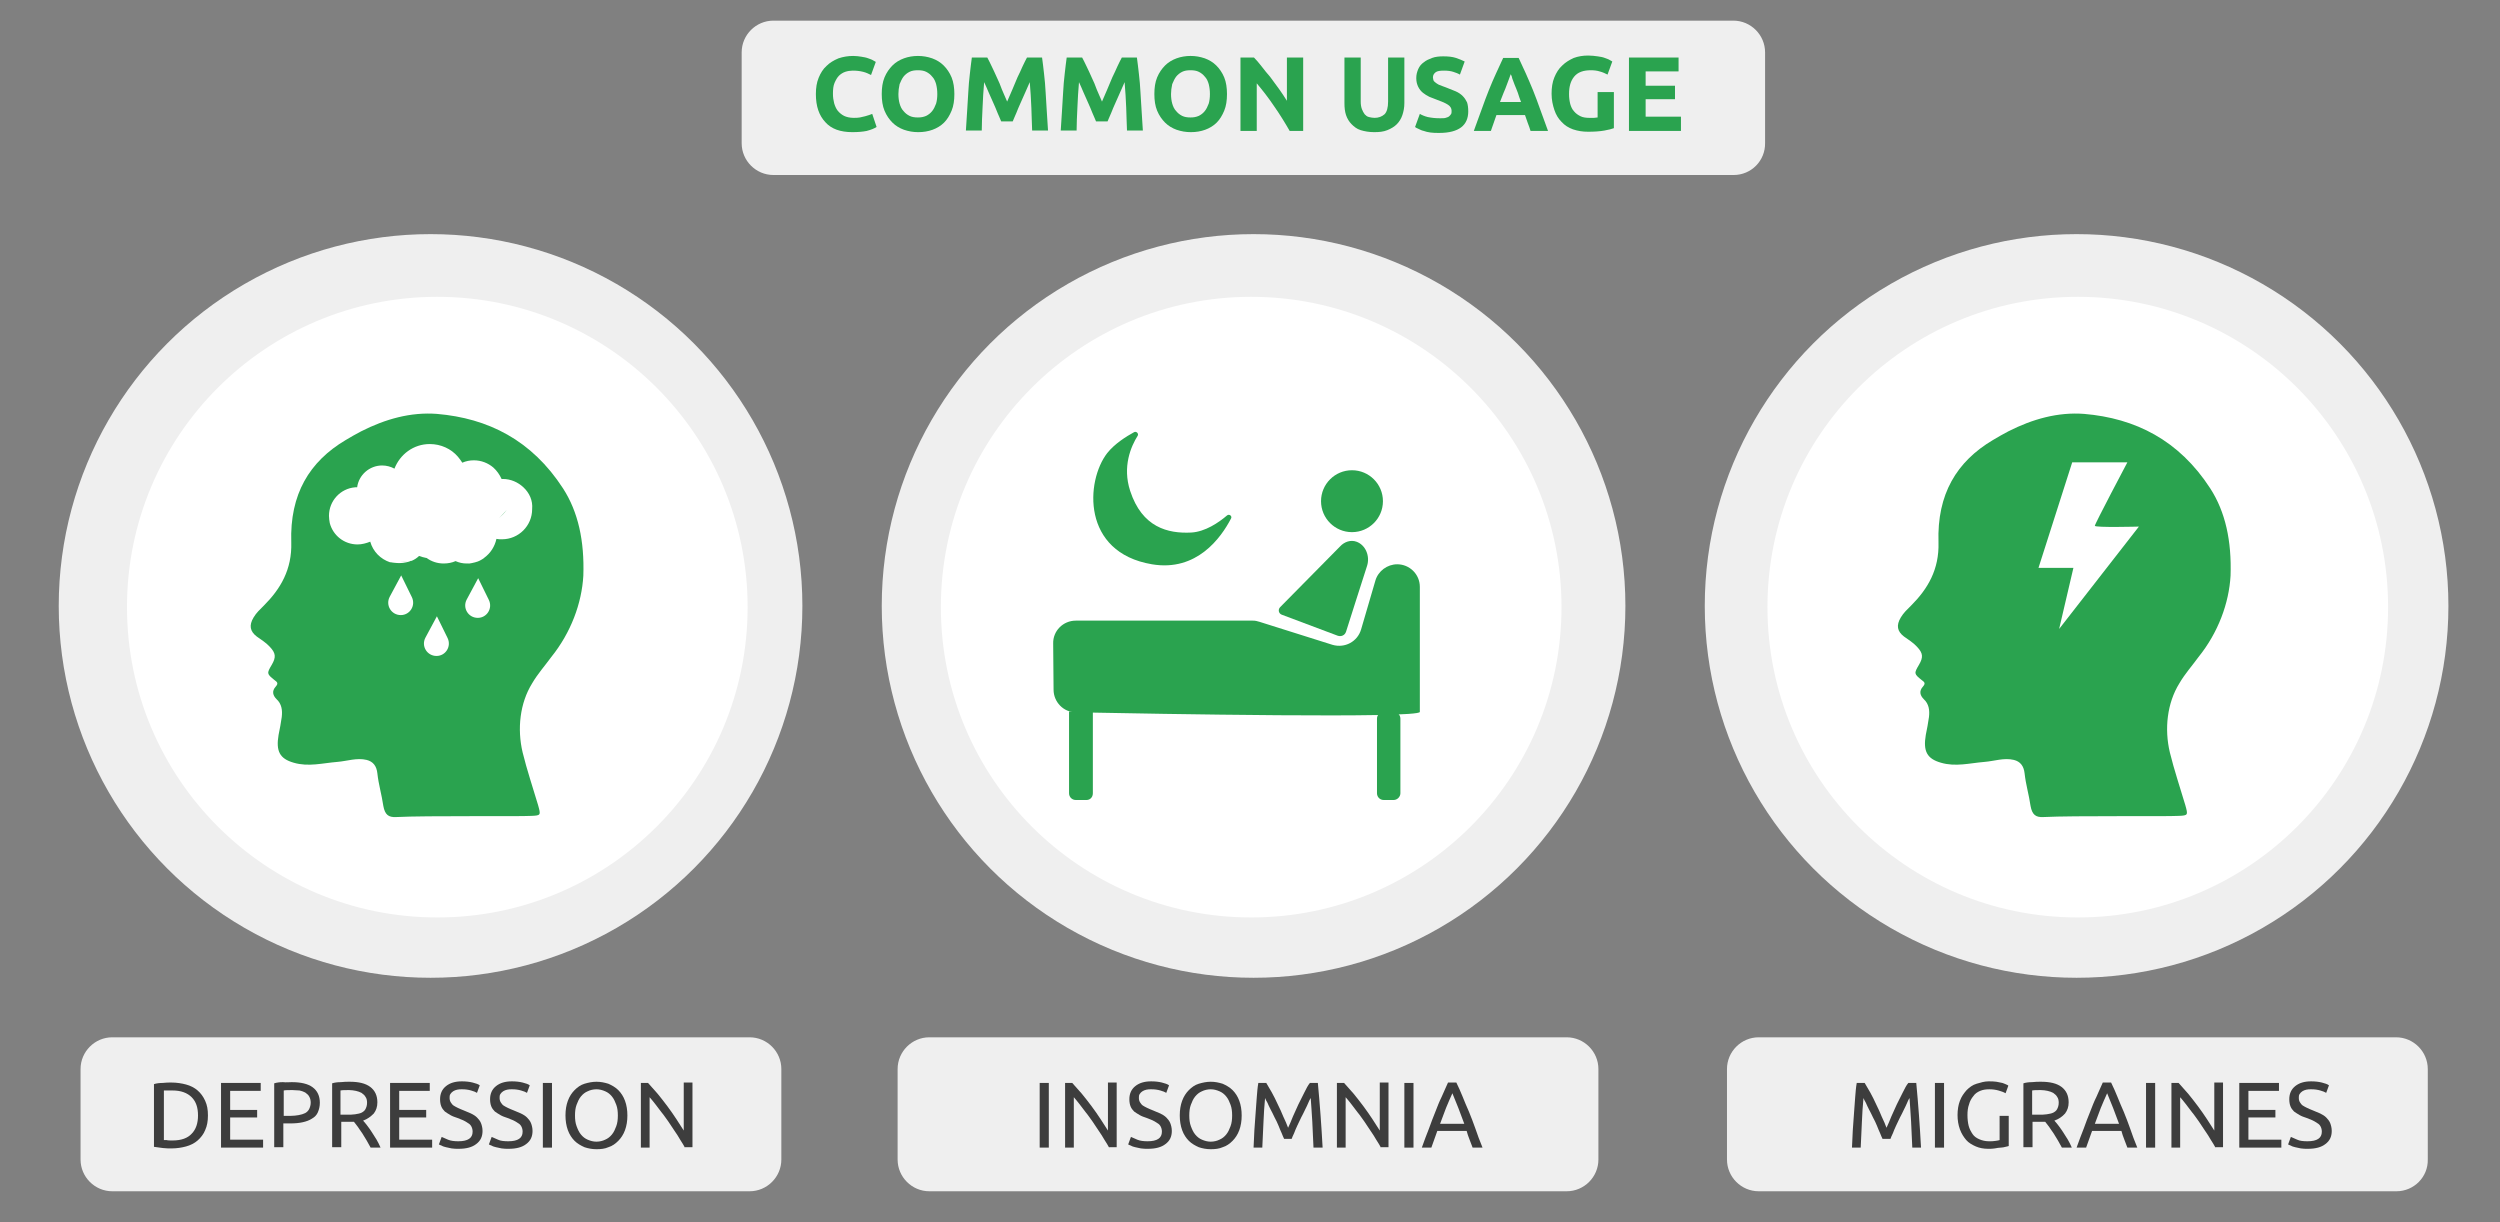 <?xml version="1.0" encoding="utf-8"?>
<!-- Generator: Adobe Illustrator 22.0.1, SVG Export Plug-In . SVG Version: 6.00 Build 0)  -->
<svg version="1.1" id="Слой_1" xmlns="http://www.w3.org/2000/svg" xmlns:xlink="http://www.w3.org/1999/xlink" x="0px" y="0px"
	 viewBox="0 0 630 308" style="enable-background:new 0 0 630 308;" xml:space="preserve">
<rect x="0" y="0" width="630" height="308" fill="#808080" stroke="none"/>
<style type="text/css">
	.st0{fill:#FFFFFF;}
	.st1{fill:#2AA34F;}
	.st2{fill:#EFEFEF;}
	.st3{fill:#FFD335;}
	.st4{fill:#DD662E;}
	.st5{fill:#C65D98;}
	.st6{fill:#A9E7FF;}
	.st7{fill:#999999;}
	.st8{fill:#3D3D3D;}
	.st9{fill:#FF6161;}
	.st10{fill:#51A5E5;}
	.st11{fill:#896E52;}
	.st12{fill:none;stroke:#EFEFEF;stroke-width:2;stroke-linecap:round;stroke-linejoin:round;stroke-miterlimit:10;}
	.st13{fill:none;stroke:#FFFFFF;stroke-width:2;stroke-linejoin:round;stroke-miterlimit:10;}
	.st14{fill:#DC74AD;}
	.st15{fill:#C73B7D;}
	.st16{fill:#98EDD6;}
	.st17{fill:#7CD6BC;}
	.st18{fill:#99DFFA;}
	.st19{fill:#6DBFF1;}
	.st20{fill:#4B84E5;}
	.st21{fill:#ECB73F;}
	.st22{fill:#F1CD7F;}
	.st23{fill:#9F9F9F;stroke:#000000;stroke-width:0.5;stroke-miterlimit:10;}
	.st24{fill:#404040;stroke:#000000;stroke-width:0.5;stroke-miterlimit:10;}
	.st25{fill:#808080;stroke:#000000;stroke-width:0.5;stroke-miterlimit:10;}
	.st26{fill:#DFDFDF;stroke:#000000;stroke-width:0.5;stroke-miterlimit:10;}
	.st27{stroke:#000000;stroke-width:0.5;stroke-miterlimit:10;}
	.st28{clip-path:url(#SVGID_2_);fill:#2AA34F;}
	.st29{clip-path:url(#SVGID_4_);fill:#FFD335;}
	.st30{clip-path:url(#SVGID_6_);fill:#FF5E1F;}
	.st31{clip-path:url(#SVGID_8_);fill:#E53838;}
	.st32{clip-path:url(#SVGID_10_);fill:#2AA34F;}
	.st33{clip-path:url(#SVGID_12_);fill:#FFD335;}
	.st34{clip-path:url(#SVGID_14_);fill:#FF5E1F;}
	.st35{clip-path:url(#SVGID_16_);fill:#EFEFEF;}
	.st36{clip-path:url(#SVGID_18_);fill:#2AA34F;}
	.st37{clip-path:url(#SVGID_20_);fill:#FFD335;}
	.st38{clip-path:url(#SVGID_22_);fill:#FF5E1F;}
	.st39{clip-path:url(#SVGID_24_);fill:#E53838;}
	.st40{clip-path:url(#SVGID_26_);fill:#2AA34F;}
	.st41{clip-path:url(#SVGID_28_);fill:#FFD335;}
	.st42{clip-path:url(#SVGID_30_);fill:#FF5E1F;}
	.st43{clip-path:url(#SVGID_32_);fill:#EFEFEF;}
	.st44{clip-path:url(#SVGID_34_);fill:#2AA34F;}
	.st45{clip-path:url(#SVGID_36_);fill:#FFD335;}
	.st46{clip-path:url(#SVGID_38_);fill:#FF5E1F;}
	.st47{clip-path:url(#SVGID_40_);fill:#E53838;}
	.st48{clip-path:url(#SVGID_42_);fill:#2AA34F;}
	.st49{clip-path:url(#SVGID_44_);fill:#FFD335;}
	.st50{clip-path:url(#SVGID_46_);fill:#FF5E1F;}
	.st51{clip-path:url(#SVGID_48_);fill:#EFEFEF;}
	.st52{clip-path:url(#SVGID_50_);fill:#2AA34F;}
	.st53{clip-path:url(#SVGID_52_);fill:#FFD335;}
	.st54{clip-path:url(#SVGID_54_);fill:#FF5E1F;}
	.st55{clip-path:url(#SVGID_56_);fill:#E53838;}
	.st56{clip-path:url(#SVGID_58_);fill:#2AA34F;}
	.st57{clip-path:url(#SVGID_60_);fill:#FFD335;}
	.st58{clip-path:url(#SVGID_62_);fill:#FF5E1F;}
	.st59{clip-path:url(#SVGID_64_);fill:#E53838;}
	.st60{fill:none;stroke:#38A23C;stroke-width:2;stroke-linecap:round;stroke-linejoin:round;}
	.st61{fill:#38A23C;}
	.st62{fill:none;stroke:#75B91F;stroke-width:0.567;stroke-linecap:round;stroke-linejoin:round;stroke-miterlimit:10;}
	.st63{clip-path:url(#SVGID_66_);fill:#2AA34F;}
	.st64{clip-path:url(#SVGID_68_);fill:#FFD335;}
	.st65{clip-path:url(#SVGID_70_);fill:#FF5E1F;}
	.st66{clip-path:url(#SVGID_72_);fill:#E53838;}
	.st67{clip-path:url(#SVGID_74_);fill:#2AA34F;}
	.st68{clip-path:url(#SVGID_76_);fill:#FFD335;}
	.st69{clip-path:url(#SVGID_78_);fill:#FF5E1F;}
	.st70{clip-path:url(#SVGID_80_);fill:#EFEFEF;}
	.st71{fill:#7CBC4A;}
	.st72{fill:none;stroke:#38A23C;stroke-width:2;stroke-linecap:round;stroke-linejoin:round;stroke-dasharray:12;}
	.st73{fill:none;stroke:#2AA34F;stroke-width:2;stroke-linecap:round;stroke-linejoin:round;stroke-miterlimit:10;}
	.st74{clip-path:url(#SVGID_82_);fill:#2AA34F;}
	.st75{clip-path:url(#SVGID_84_);fill:#FFD335;}
	.st76{clip-path:url(#SVGID_86_);fill:#FF5E1F;}
	.st77{clip-path:url(#SVGID_88_);fill:#E53838;}
	.st78{clip-path:url(#SVGID_90_);fill:#2AA34F;}
	.st79{clip-path:url(#SVGID_92_);fill:#FFD335;}
	.st80{clip-path:url(#SVGID_94_);fill:#FF5E1F;}
	.st81{clip-path:url(#SVGID_96_);fill:#E53838;}
	.st82{clip-path:url(#SVGID_98_);fill:#2AA34F;}
	.st83{clip-path:url(#SVGID_100_);fill:#FFD335;}
	.st84{clip-path:url(#SVGID_102_);fill:#FF5E1F;}
	.st85{clip-path:url(#SVGID_104_);fill:#E53838;}
	.st86{clip-path:url(#SVGID_106_);fill:#2AA34F;}
	.st87{clip-path:url(#SVGID_108_);fill:#FFD335;}
	.st88{clip-path:url(#SVGID_110_);fill:#FF5E1F;}
	.st89{clip-path:url(#SVGID_112_);fill:#EFEFEF;}
	.st90{clip-path:url(#SVGID_114_);fill:#2AA34F;}
	.st91{clip-path:url(#SVGID_116_);fill:#FFD335;}
	.st92{clip-path:url(#SVGID_118_);fill:#FF5E1F;}
	.st93{clip-path:url(#SVGID_120_);fill:#E53838;}
	.st94{clip-path:url(#SVGID_122_);fill:#2AA34F;}
	.st95{clip-path:url(#SVGID_124_);fill:#FFD335;}
	.st96{clip-path:url(#SVGID_126_);fill:#FF5E1F;}
	.st97{clip-path:url(#SVGID_128_);fill:#EFEFEF;}
	.st98{clip-path:url(#SVGID_134_);}
	.st99{fill:#044739;}
	.st100{fill:#054739;}
	.st101{fill:#FEFEFE;}
	.st102{clip-path:url(#SVGID_142_);}
	.st103{clip-path:url(#SVGID_150_);}
	.st104{clip-path:url(#SVGID_156_);}
	.st105{fill:#76CC27;}
	.st106{fill:#221205;}
	.st107{fill:#FDFDFD;}
	.st108{fill:none;stroke:#2AA34F;stroke-miterlimit:10;}
	.st109{fill:none;stroke:#FFFFFF;stroke-width:2;stroke-linecap:round;stroke-linejoin:round;stroke-miterlimit:10;}
	.st110{fill:none;stroke:#FFFFFF;stroke-width:2;stroke-linecap:round;stroke-linejoin:round;}
	.st111{fill:none;stroke:#2AA34F;stroke-width:2;stroke-linecap:round;stroke-linejoin:round;}
	.st112{fill:#FFCA2B;}
	.st113{fill:#00BF7C;}
	.st114{fill:#FF385D;}
	.st115{fill:#E35496;}
	.st116{fill:#FF7F4C;}
	.st117{fill:#2AA34F;stroke:#FFFFFF;stroke-width:2;stroke-miterlimit:10;}
	.st118{fill:#2AA34F;stroke:#FFFFFF;stroke-width:2;stroke-linecap:round;stroke-linejoin:round;stroke-miterlimit:10;}
	.st119{fill:none;stroke:#FFFFFF;stroke-width:5;stroke-linecap:round;stroke-linejoin:round;}
	.st120{opacity:0.51;}
	.st121{fill:#202020;stroke:#000000;stroke-width:0.5;stroke-miterlimit:10;}
	.st122{opacity:0.42;}
	.st123{fill:#606060;stroke:#000000;stroke-width:0.5;stroke-miterlimit:10;}
	.st124{fill:#BFBFBF;stroke:#000000;stroke-width:0.5;stroke-miterlimit:10;}
	.st125{fill:none;stroke:#38A23C;stroke-linecap:round;stroke-linejoin:round;stroke-dasharray:8,8;}
	.st126{clip-path:url(#SVGID_166_);fill:#2AA34F;}
	.st127{clip-path:url(#SVGID_168_);fill:#FFD335;}
	.st128{clip-path:url(#SVGID_170_);fill:#FF5E1F;}
	.st129{clip-path:url(#SVGID_172_);fill:#E53838;}
	.st130{clip-path:url(#SVGID_174_);fill:#2AA34F;}
	.st131{clip-path:url(#SVGID_176_);fill:#FFD335;}
	.st132{clip-path:url(#SVGID_178_);fill:#FF5E1F;}
	.st133{clip-path:url(#SVGID_180_);fill:#E53838;}
	.st134{fill:none;stroke:#3D3D3D;stroke-linecap:round;stroke-linejoin:round;stroke-miterlimit:10;}
	.st135{clip-path:url(#SVGID_188_);fill:#2AA34F;}
	.st136{clip-path:url(#SVGID_190_);fill:#FFD335;}
	.st137{clip-path:url(#SVGID_192_);fill:#FF5E1F;}
	.st138{clip-path:url(#SVGID_194_);fill:#E53838;}
	.st139{clip-path:url(#SVGID_196_);fill:#2AA34F;}
	.st140{clip-path:url(#SVGID_198_);fill:#FFD335;}
	.st141{clip-path:url(#SVGID_200_);fill:#FF5E1F;}
	.st142{clip-path:url(#SVGID_202_);fill:#E53838;}
</style>
<g>
	<path class="st2" d="M436.9,44.1H194.9c-4.4,0-8-3.6-8-8V13.2c0-4.4,3.6-8,8-8h241.9c4.4,0,8,3.6,8,8v22.8
		C444.9,40.5,441.3,44.1,436.9,44.1z"/>
	<g>
		<path class="st1" d="M214.8,33.3c-3,0-5.3-0.8-6.8-2.5c-1.6-1.7-2.4-4-2.4-7.1c0-1.5,0.2-2.9,0.7-4.1s1.1-2.2,2-3
			c0.8-0.8,1.8-1.4,3-1.9c1.2-0.4,2.4-0.6,3.7-0.6c0.8,0,1.5,0.1,2.1,0.2c0.6,0.1,1.2,0.2,1.7,0.4c0.5,0.2,0.9,0.3,1.2,0.5
			c0.3,0.2,0.5,0.3,0.7,0.4l-1.2,3.3c-0.6-0.3-1.2-0.6-2-0.8c-0.8-0.2-1.6-0.3-2.6-0.3c-0.6,0-1.3,0.1-1.9,0.3
			c-0.6,0.2-1.2,0.6-1.6,1s-0.8,1.1-1.1,1.8c-0.3,0.7-0.4,1.6-0.4,2.7c0,0.9,0.1,1.6,0.3,2.4c0.2,0.7,0.5,1.4,0.9,1.9
			c0.4,0.5,1,1,1.6,1.3s1.5,0.5,2.4,0.5c0.6,0,1.1,0,1.6-0.1c0.5-0.1,0.9-0.2,1.3-0.3s0.7-0.2,1-0.3c0.3-0.1,0.5-0.2,0.8-0.3
			l1.1,3.3c-0.6,0.4-1.4,0.7-2.5,1C217.4,33.2,216.2,33.3,214.8,33.3z"/>
		<path class="st1" d="M240.5,23.7c0,1.6-0.2,3-0.7,4.2s-1.1,2.2-1.9,3c-0.8,0.8-1.8,1.4-2.9,1.8c-1.1,0.4-2.3,0.6-3.6,0.6
			c-1.3,0-2.4-0.2-3.6-0.6c-1.1-0.4-2.1-1-2.9-1.8s-1.5-1.8-2-3s-0.7-2.6-0.7-4.2c0-1.6,0.2-3,0.7-4.2s1.2-2.2,2-3
			c0.8-0.8,1.8-1.4,2.9-1.8c1.1-0.4,2.3-0.6,3.5-0.6c1.3,0,2.4,0.2,3.6,0.6c1.1,0.4,2.1,1,2.9,1.8c0.8,0.8,1.5,1.8,2,3
			S240.5,22.2,240.5,23.7z M226.4,23.7c0,0.9,0.1,1.7,0.3,2.4c0.2,0.7,0.5,1.4,1,1.9c0.4,0.5,0.9,0.9,1.5,1.2s1.3,0.4,2.1,0.4
			c0.8,0,1.4-0.1,2.1-0.4c0.6-0.3,1.1-0.7,1.5-1.2c0.4-0.5,0.7-1.1,1-1.9c0.2-0.7,0.3-1.5,0.3-2.4c0-0.9-0.1-1.7-0.3-2.5
			c-0.2-0.7-0.5-1.4-1-1.9c-0.4-0.5-0.9-0.9-1.5-1.2c-0.6-0.3-1.3-0.4-2.1-0.4c-0.8,0-1.5,0.1-2.1,0.4c-0.6,0.3-1.1,0.7-1.5,1.2
			c-0.4,0.5-0.7,1.2-1,1.9C226.5,22.1,226.4,22.9,226.4,23.7z"/>
		<path class="st1" d="M248.8,14.5c0.3,0.6,0.7,1.3,1.1,2.2c0.4,0.9,0.9,1.8,1.3,2.8c0.5,1,0.9,2,1.3,3.1c0.4,1,0.9,2,1.3,3
			c0.4-0.9,0.8-1.9,1.3-3c0.4-1,0.9-2.1,1.3-3.1c0.5-1,0.9-1.9,1.3-2.8c0.4-0.9,0.8-1.6,1.1-2.2h3.8c0.2,1.2,0.3,2.6,0.5,4.1
			s0.3,3.1,0.4,4.7c0.1,1.6,0.2,3.3,0.3,4.9s0.2,3.2,0.3,4.7h-4c-0.1-1.8-0.1-3.7-0.2-5.8s-0.2-4.2-0.4-6.4
			c-0.3,0.7-0.7,1.6-1.1,2.5c-0.4,0.9-0.8,1.8-1.2,2.7c-0.4,0.9-0.8,1.8-1.1,2.6s-0.7,1.5-0.9,2.1h-2.9c-0.2-0.6-0.6-1.3-0.9-2.1
			s-0.7-1.7-1.1-2.6c-0.4-0.9-0.8-1.8-1.2-2.7c-0.4-0.9-0.7-1.7-1.1-2.5c-0.2,2.1-0.3,4.3-0.4,6.4s-0.2,4.1-0.2,5.8h-4
			c0.1-1.5,0.2-3,0.3-4.7s0.2-3.3,0.3-4.9s0.2-3.2,0.4-4.7s0.3-2.9,0.5-4.1H248.8z"/>
		<path class="st1" d="M272.7,14.5c0.3,0.6,0.7,1.3,1.1,2.2c0.4,0.9,0.9,1.8,1.3,2.8c0.5,1,0.9,2,1.3,3.1c0.4,1,0.9,2,1.3,3
			c0.4-0.9,0.8-1.9,1.3-3c0.4-1,0.9-2.1,1.3-3.1c0.5-1,0.9-1.9,1.3-2.8c0.4-0.9,0.8-1.6,1.1-2.2h3.8c0.2,1.2,0.3,2.6,0.5,4.1
			s0.3,3.1,0.4,4.7c0.1,1.6,0.2,3.3,0.3,4.9s0.2,3.2,0.3,4.7h-4c-0.1-1.8-0.1-3.7-0.2-5.8s-0.2-4.2-0.4-6.4
			c-0.3,0.7-0.7,1.6-1.1,2.5c-0.4,0.9-0.8,1.8-1.2,2.7c-0.4,0.9-0.8,1.8-1.1,2.6s-0.7,1.5-0.9,2.1h-2.9c-0.2-0.6-0.6-1.3-0.9-2.1
			s-0.7-1.7-1.1-2.6c-0.4-0.9-0.8-1.8-1.2-2.7c-0.4-0.9-0.7-1.7-1.1-2.5c-0.2,2.1-0.3,4.3-0.4,6.4s-0.2,4.1-0.2,5.8h-4
			c0.1-1.5,0.2-3,0.3-4.7s0.2-3.3,0.3-4.9s0.2-3.2,0.4-4.7s0.3-2.9,0.5-4.1H272.7z"/>
		<path class="st1" d="M309.2,23.7c0,1.6-0.2,3-0.7,4.2s-1.1,2.2-1.9,3c-0.8,0.8-1.8,1.4-2.9,1.8c-1.1,0.4-2.3,0.6-3.6,0.6
			c-1.3,0-2.4-0.2-3.6-0.6c-1.1-0.4-2.1-1-2.9-1.8s-1.5-1.8-2-3s-0.7-2.6-0.7-4.2c0-1.6,0.2-3,0.7-4.2s1.2-2.2,2-3
			c0.8-0.8,1.8-1.4,2.9-1.8c1.1-0.4,2.3-0.6,3.5-0.6c1.3,0,2.4,0.2,3.6,0.6c1.1,0.4,2.1,1,2.9,1.8c0.8,0.8,1.5,1.8,2,3
			S309.2,22.2,309.2,23.7z M295.1,23.7c0,0.9,0.1,1.7,0.3,2.4c0.2,0.7,0.5,1.4,1,1.9c0.4,0.5,0.9,0.9,1.5,1.2s1.3,0.4,2.1,0.4
			c0.8,0,1.4-0.1,2.1-0.4c0.6-0.3,1.1-0.7,1.5-1.2c0.4-0.5,0.7-1.1,1-1.9c0.2-0.7,0.3-1.5,0.3-2.4c0-0.9-0.1-1.7-0.3-2.5
			c-0.2-0.7-0.5-1.4-1-1.9c-0.4-0.5-0.9-0.9-1.5-1.2c-0.6-0.3-1.3-0.4-2.1-0.4c-0.8,0-1.5,0.1-2.1,0.4c-0.6,0.3-1.1,0.7-1.5,1.2
			c-0.4,0.5-0.7,1.2-1,1.9C295.2,22.1,295.1,22.9,295.1,23.7z"/>
		<path class="st1" d="M325,33c-1.2-2.1-2.5-4.2-3.9-6.2c-1.4-2.1-2.9-4-4.4-5.8V33h-4.1V14.5h3.4c0.6,0.6,1.2,1.3,1.9,2.2
			c0.7,0.9,1.4,1.8,2.2,2.7c0.7,1,1.5,2,2.2,3c0.7,1,1.4,2,2,3V14.5h4.1V33H325z"/>
		<path class="st1" d="M346.3,33.3c-1.3,0-2.4-0.2-3.4-0.5s-1.7-0.9-2.3-1.5c-0.6-0.6-1.1-1.4-1.4-2.3c-0.3-0.9-0.4-1.9-0.4-3V14.5
			h4.1v11.1c0,0.7,0.1,1.4,0.3,1.9c0.2,0.5,0.4,0.9,0.7,1.3c0.3,0.3,0.6,0.6,1.1,0.7c0.4,0.1,0.9,0.2,1.4,0.2c1,0,1.8-0.3,2.5-0.9
			c0.6-0.6,0.9-1.7,0.9-3.2V14.5h4.1V26c0,1.1-0.2,2.1-0.5,3c-0.3,0.9-0.8,1.7-1.4,2.3c-0.6,0.6-1.4,1.1-2.4,1.5
			S347.6,33.3,346.3,33.3z"/>
		<path class="st1" d="M362.9,29.8c0.6,0,1.1,0,1.4-0.1s0.7-0.2,0.9-0.4c0.2-0.2,0.4-0.4,0.5-0.6s0.1-0.5,0.1-0.8
			c0-0.6-0.3-1.1-0.9-1.5s-1.5-0.8-2.9-1.3c-0.6-0.2-1.2-0.5-1.8-0.7c-0.6-0.3-1.1-0.6-1.6-1c-0.5-0.4-0.9-0.9-1.2-1.5
			c-0.3-0.6-0.5-1.3-0.5-2.2s0.2-1.6,0.5-2.3s0.8-1.3,1.4-1.7c0.6-0.5,1.3-0.8,2.1-1.1s1.8-0.4,2.8-0.4c1.2,0,2.3,0.1,3.2,0.4
			c0.9,0.3,1.6,0.6,2.2,0.9l-1.2,3.3c-0.5-0.3-1.1-0.5-1.7-0.7c-0.6-0.2-1.4-0.3-2.3-0.3c-1,0-1.7,0.1-2.1,0.4
			c-0.4,0.3-0.7,0.7-0.7,1.3c0,0.3,0.1,0.6,0.2,0.9c0.2,0.2,0.4,0.4,0.7,0.6c0.3,0.2,0.6,0.4,1,0.5c0.4,0.2,0.8,0.3,1.3,0.5
			c1,0.4,1.8,0.7,2.5,1s1.3,0.7,1.8,1.2s0.8,1,1.1,1.6c0.2,0.6,0.3,1.4,0.3,2.3c0,1.7-0.6,3.1-1.8,4s-3,1.4-5.5,1.4
			c-0.8,0-1.6,0-2.2-0.1c-0.7-0.1-1.2-0.2-1.7-0.4c-0.5-0.1-0.9-0.3-1.3-0.5c-0.4-0.2-0.7-0.3-0.9-0.5l1.2-3.3
			c0.5,0.3,1.2,0.6,2,0.8C360.8,29.7,361.7,29.8,362.9,29.8z"/>
		<path class="st1" d="M385.7,33c-0.2-0.6-0.4-1.3-0.7-2c-0.2-0.7-0.5-1.3-0.7-2h-7.2c-0.2,0.7-0.5,1.3-0.7,2
			c-0.2,0.7-0.5,1.3-0.7,2h-4.3c0.7-2,1.4-3.8,2-5.5s1.2-3.3,1.8-4.8c0.6-1.5,1.2-2.9,1.8-4.2c0.6-1.3,1.2-2.6,1.8-3.9h3.9
			c0.6,1.3,1.2,2.6,1.8,3.9c0.6,1.3,1.2,2.8,1.8,4.2c0.6,1.5,1.2,3.1,1.8,4.8s1.3,3.5,2,5.5H385.7z M380.7,18.7
			c-0.1,0.3-0.2,0.6-0.4,1.1c-0.2,0.5-0.4,1-0.6,1.6c-0.2,0.6-0.5,1.3-0.8,2s-0.6,1.5-0.9,2.3h5.3c-0.3-0.8-0.6-1.6-0.8-2.3
			c-0.3-0.7-0.5-1.4-0.8-2c-0.2-0.6-0.4-1.1-0.6-1.6C381,19.3,380.9,19,380.7,18.7z"/>
		<path class="st1" d="M400.9,17.7c-1.9,0-3.3,0.5-4.2,1.6c-0.9,1.1-1.3,2.5-1.3,4.4c0,0.9,0.1,1.7,0.3,2.5c0.2,0.7,0.5,1.4,1,1.9
			c0.4,0.5,1,0.9,1.6,1.2c0.6,0.3,1.4,0.4,2.2,0.4c0.5,0,0.9,0,1.2,0s0.6-0.1,0.9-0.1v-6.4h4.1v9.1c-0.5,0.2-1.3,0.4-2.4,0.6
			c-1.1,0.2-2.5,0.3-4.1,0.3c-1.4,0-2.6-0.2-3.8-0.6c-1.1-0.4-2.1-1-2.9-1.9c-0.8-0.8-1.4-1.8-1.8-3s-0.7-2.5-0.7-4.1
			c0-1.5,0.2-2.9,0.7-4.1s1.1-2.2,2-3c0.8-0.8,1.8-1.4,2.9-1.9c1.1-0.4,2.3-0.6,3.6-0.6c0.9,0,1.7,0.1,2.4,0.2s1.3,0.2,1.8,0.4
			c0.5,0.2,0.9,0.3,1.2,0.5c0.3,0.2,0.6,0.3,0.7,0.4l-1.2,3.3c-0.6-0.3-1.2-0.6-2-0.8C402.5,17.8,401.7,17.7,400.9,17.7z"/>
		<path class="st1" d="M410.5,33V14.5H423V18h-8.3v3.6h7.4V25h-7.4v4.4h8.9V33H410.5z"/>
	</g>
</g>
<path class="st2" d="M188.9,300.2H28.3c-4.4,0-8-3.6-8-8v-22.8c0-4.4,3.6-8,8-8h160.6c4.4,0,8,3.6,8,8v22.8
	C196.9,296.6,193.3,300.2,188.9,300.2z"/>
<path class="st2" d="M394.8,300.2H234.2c-4.4,0-8-3.6-8-8v-22.8c0-4.4,3.6-8,8-8h160.6c4.4,0,8,3.6,8,8v22.8
	C402.8,296.6,399.2,300.2,394.8,300.2z"/>
<path class="st2" d="M603.9,300.2H443.2c-4.4,0-8-3.6-8-8v-22.8c0-4.4,3.6-8,8-8h160.6c4.4,0,8,3.6,8,8v22.8
	C611.9,296.6,608.3,300.2,603.9,300.2z"/>
<g>
	<path class="st8" d="M52.4,281.1c0,1.4-0.2,2.6-0.7,3.7c-0.4,1-1.1,1.9-1.9,2.6c-0.8,0.7-1.8,1.2-2.9,1.5c-1.1,0.3-2.3,0.5-3.7,0.5
		c-0.7,0-1.4,0-2.2-0.1c-0.8-0.1-1.5-0.2-2.2-0.3v-15.8c0.6-0.2,1.4-0.3,2.2-0.3c0.8-0.1,1.5-0.1,2.2-0.1c1.3,0,2.6,0.2,3.7,0.5
		c1.1,0.3,2.1,0.8,2.9,1.5c0.8,0.7,1.4,1.5,1.9,2.6S52.4,279.6,52.4,281.1z M43.5,287.4c2.2,0,3.8-0.6,4.8-1.7
		c1.1-1.1,1.6-2.7,1.6-4.6c0-2-0.5-3.5-1.6-4.6c-1.1-1.1-2.7-1.7-4.8-1.7c-0.6,0-1.1,0-1.5,0c-0.4,0-0.6,0-0.7,0v12.5
		c0.1,0,0.4,0,0.7,0C42.3,287.4,42.8,287.4,43.5,287.4z"/>
	<path class="st8" d="M55.7,289.2v-16.3h10v2H58v4.8h6.8v1.9H58v5.6h8.3v2H55.7z"/>
	<path class="st8" d="M73.5,272.7c2.3,0,4.1,0.4,5.3,1.3c1.2,0.9,1.8,2.2,1.8,3.9c0,0.9-0.2,1.7-0.5,2.4c-0.3,0.7-0.8,1.2-1.5,1.6
		c-0.6,0.4-1.4,0.7-2.3,0.9c-0.9,0.2-1.9,0.3-3.1,0.3h-1.8v6h-2.3v-16.1c0.6-0.2,1.4-0.3,2.2-0.3C72.1,272.8,72.9,272.7,73.5,272.7z
		 M73.7,274.7c-1,0-1.7,0-2.2,0.1v6.4h1.7c0.8,0,1.5-0.1,2.1-0.2c0.6-0.1,1.2-0.3,1.6-0.5s0.8-0.6,1-1c0.2-0.4,0.4-1,0.4-1.6
		c0-0.6-0.1-1.1-0.4-1.6c-0.2-0.4-0.6-0.7-1-1c-0.4-0.2-0.9-0.4-1.4-0.5C74.9,274.8,74.3,274.7,73.7,274.7z"/>
	<path class="st8" d="M91.5,282.4c0.3,0.3,0.6,0.7,1,1.2c0.4,0.5,0.8,1.1,1.2,1.7s0.8,1.3,1.2,1.9c0.4,0.7,0.7,1.3,1,2h-2.5
		c-0.3-0.6-0.7-1.2-1-1.8c-0.4-0.6-0.7-1.2-1.1-1.8c-0.4-0.6-0.8-1.1-1.1-1.6c-0.4-0.5-0.7-0.9-1-1.3c-0.2,0-0.4,0-0.6,0
		s-0.4,0-0.6,0h-2v6.4h-2.3v-16.1c0.6-0.2,1.4-0.3,2.2-0.3c0.8-0.1,1.5-0.1,2.2-0.1c2.3,0,4,0.4,5.2,1.3c1.2,0.9,1.8,2.2,1.8,3.9
		c0,1.1-0.3,2-0.9,2.8C93.4,281.4,92.6,282,91.5,282.4z M88,274.7c-1,0-1.7,0-2.2,0.1v6.1h1.6c0.8,0,1.5,0,2.1-0.1
		c0.6-0.1,1.2-0.2,1.6-0.4s0.8-0.5,1-0.9s0.4-0.9,0.4-1.6c0-0.6-0.1-1.1-0.4-1.5c-0.2-0.4-0.6-0.7-1-1c-0.4-0.2-0.9-0.4-1.4-0.5
		C89.2,274.8,88.6,274.7,88,274.7z"/>
	<path class="st8" d="M98.3,289.2v-16.3h10v2h-7.7v4.8h6.8v1.9h-6.8v5.6h8.3v2H98.3z"/>
	<path class="st8" d="M115.5,287.6c2.4,0,3.6-0.8,3.6-2.4c0-0.5-0.1-0.9-0.3-1.3c-0.2-0.4-0.5-0.7-0.9-0.9c-0.4-0.3-0.8-0.5-1.2-0.7
		c-0.5-0.2-1-0.4-1.5-0.6c-0.6-0.2-1.2-0.4-1.7-0.7c-0.5-0.3-1-0.6-1.4-0.9c-0.4-0.4-0.7-0.8-0.9-1.3c-0.2-0.5-0.3-1.1-0.3-1.8
		c0-1.4,0.5-2.5,1.5-3.3c1-0.8,2.3-1.2,4-1.2c1,0,1.9,0.1,2.7,0.3s1.4,0.4,1.8,0.7l-0.7,1.9c-0.3-0.2-0.8-0.4-1.5-0.6
		s-1.4-0.3-2.3-0.3c-0.4,0-0.8,0-1.2,0.1c-0.4,0.1-0.7,0.2-1,0.4c-0.3,0.2-0.5,0.4-0.7,0.7c-0.2,0.3-0.2,0.6-0.2,1
		c0,0.4,0.1,0.8,0.3,1.1c0.2,0.3,0.4,0.6,0.7,0.8c0.3,0.2,0.7,0.4,1.1,0.6c0.4,0.2,0.9,0.4,1.4,0.6c0.7,0.3,1.4,0.6,1.9,0.8
		c0.6,0.3,1.1,0.6,1.5,1c0.4,0.4,0.8,0.9,1,1.4c0.2,0.5,0.4,1.2,0.4,2c0,1.4-0.5,2.5-1.6,3.3c-1,0.8-2.5,1.2-4.4,1.2
		c-0.6,0-1.2,0-1.8-0.1c-0.5-0.1-1-0.2-1.4-0.3c-0.4-0.1-0.8-0.2-1.1-0.4c-0.3-0.1-0.5-0.2-0.7-0.3l0.7-1.9c0.4,0.2,0.9,0.4,1.6,0.7
		C113.6,287.5,114.5,287.6,115.5,287.6z"/>
	<path class="st8" d="M128.1,287.6c2.4,0,3.6-0.8,3.6-2.4c0-0.5-0.1-0.9-0.3-1.3c-0.2-0.4-0.5-0.7-0.9-0.9c-0.4-0.3-0.8-0.5-1.2-0.7
		c-0.5-0.2-1-0.4-1.5-0.6c-0.6-0.2-1.2-0.4-1.7-0.7c-0.5-0.3-1-0.6-1.4-0.9c-0.4-0.4-0.7-0.8-0.9-1.3c-0.2-0.5-0.3-1.1-0.3-1.8
		c0-1.4,0.5-2.5,1.5-3.3c1-0.8,2.3-1.2,4-1.2c1,0,1.9,0.1,2.7,0.3s1.4,0.4,1.8,0.7l-0.7,1.9c-0.3-0.2-0.8-0.4-1.5-0.6
		s-1.4-0.3-2.3-0.3c-0.4,0-0.8,0-1.2,0.1c-0.4,0.1-0.7,0.2-1,0.4c-0.3,0.2-0.5,0.4-0.7,0.7c-0.2,0.3-0.2,0.6-0.2,1
		c0,0.4,0.1,0.8,0.3,1.1c0.2,0.3,0.4,0.6,0.7,0.8c0.3,0.2,0.7,0.4,1.1,0.6c0.4,0.2,0.9,0.4,1.4,0.6c0.7,0.3,1.4,0.6,1.9,0.8
		c0.6,0.3,1.1,0.6,1.5,1c0.4,0.4,0.8,0.9,1,1.4c0.2,0.5,0.4,1.2,0.4,2c0,1.4-0.5,2.5-1.6,3.3c-1,0.8-2.5,1.2-4.4,1.2
		c-0.6,0-1.2,0-1.8-0.1c-0.5-0.1-1-0.2-1.4-0.3c-0.4-0.1-0.8-0.2-1.1-0.4c-0.3-0.1-0.5-0.2-0.7-0.3l0.7-1.9c0.4,0.2,0.9,0.4,1.6,0.7
		C126.1,287.5,127,287.6,128.1,287.6z"/>
	<path class="st8" d="M136.8,272.9h2.3v16.3h-2.3V272.9z"/>
	<path class="st8" d="M142.5,281.1c0-1.4,0.2-2.6,0.6-3.7c0.4-1.1,1-2,1.7-2.7s1.5-1.3,2.5-1.6s2-0.5,3-0.5c1.1,0,2,0.2,3,0.5
		c0.9,0.4,1.8,0.9,2.5,1.6c0.7,0.7,1.3,1.6,1.7,2.7c0.4,1.1,0.6,2.3,0.6,3.7s-0.2,2.6-0.6,3.7c-0.4,1.1-1,2-1.7,2.7
		c-0.7,0.7-1.5,1.3-2.5,1.6c-0.9,0.4-1.9,0.5-3,0.5c-1.1,0-2.1-0.2-3-0.5c-0.9-0.4-1.8-0.9-2.5-1.6s-1.3-1.6-1.7-2.7
		C142.7,283.7,142.5,282.4,142.5,281.1z M144.9,281.1c0,1,0.1,1.9,0.4,2.7s0.6,1.5,1.1,2.1c0.5,0.6,1,1,1.7,1.3
		c0.7,0.3,1.4,0.5,2.2,0.5s1.6-0.2,2.2-0.5c0.7-0.3,1.2-0.7,1.7-1.3c0.5-0.6,0.8-1.3,1.1-2.1s0.4-1.7,0.4-2.7s-0.1-1.9-0.4-2.7
		c-0.3-0.8-0.6-1.5-1.1-2.1c-0.5-0.6-1-1-1.7-1.3c-0.7-0.3-1.4-0.5-2.2-0.5s-1.6,0.2-2.2,0.5c-0.7,0.3-1.2,0.7-1.7,1.3
		c-0.5,0.6-0.8,1.3-1.1,2.1C145,279.2,144.9,280.1,144.9,281.1z"/>
	<path class="st8" d="M172.6,289.2c-0.3-0.6-0.7-1.2-1.2-2c-0.4-0.7-0.9-1.5-1.4-2.2c-0.5-0.8-1.1-1.6-1.6-2.4
		c-0.6-0.8-1.1-1.6-1.7-2.3c-0.5-0.7-1.1-1.4-1.6-2.1s-1-1.2-1.4-1.7v12.7h-2.2v-16.3h1.8c0.7,0.8,1.5,1.7,2.4,2.7
		c0.8,1,1.7,2.1,2.5,3.2c0.8,1.1,1.6,2.2,2.3,3.3c0.7,1.1,1.3,2,1.8,2.8v-12.1h2.2v16.3H172.6z"/>
</g>
<circle class="st2" cx="108.5" cy="152.7" r="93.7"/>
<circle class="st0" cx="110.2" cy="153" r="78.2"/>
<g>
	<g>
		<g>
			<path class="st8" d="M262,272.9h2.3v16.3H262V272.9z"/>
			<path class="st8" d="M279.5,289.2c-0.3-0.6-0.7-1.2-1.2-2c-0.4-0.7-0.9-1.5-1.4-2.2c-0.5-0.8-1.1-1.6-1.6-2.4
				c-0.6-0.8-1.1-1.6-1.7-2.3c-0.5-0.7-1.1-1.4-1.6-2.1s-1-1.2-1.4-1.7v12.7h-2.2v-16.3h1.8c0.7,0.8,1.5,1.7,2.4,2.7
				c0.8,1,1.7,2.1,2.5,3.2c0.8,1.1,1.6,2.2,2.3,3.3c0.7,1.1,1.3,2,1.8,2.8v-12.1h2.2v16.3H279.5z"/>
			<path class="st8" d="M289.2,287.6c2.4,0,3.6-0.8,3.6-2.4c0-0.5-0.1-0.9-0.3-1.3c-0.2-0.4-0.5-0.7-0.9-0.9
				c-0.4-0.3-0.8-0.5-1.2-0.7c-0.5-0.2-1-0.4-1.5-0.6c-0.6-0.2-1.2-0.4-1.7-0.7c-0.5-0.3-1-0.6-1.4-0.9c-0.4-0.4-0.7-0.8-0.9-1.3
				c-0.2-0.5-0.3-1.1-0.3-1.8c0-1.4,0.5-2.5,1.5-3.3c1-0.8,2.3-1.2,4-1.2c1,0,1.9,0.1,2.7,0.3s1.4,0.4,1.8,0.7l-0.7,1.9
				c-0.3-0.2-0.8-0.4-1.5-0.6s-1.4-0.3-2.3-0.3c-0.4,0-0.8,0-1.2,0.1c-0.4,0.1-0.7,0.2-1,0.4c-0.3,0.2-0.5,0.4-0.7,0.7
				c-0.2,0.3-0.2,0.6-0.2,1c0,0.4,0.1,0.8,0.3,1.1c0.2,0.3,0.4,0.6,0.7,0.8c0.3,0.2,0.7,0.4,1.1,0.6c0.4,0.2,0.9,0.4,1.4,0.6
				c0.7,0.3,1.4,0.6,1.9,0.8c0.6,0.3,1.1,0.6,1.5,1c0.4,0.4,0.8,0.9,1,1.4c0.2,0.5,0.4,1.2,0.4,2c0,1.4-0.5,2.5-1.6,3.3
				c-1,0.8-2.5,1.2-4.4,1.2c-0.6,0-1.2,0-1.8-0.1c-0.5-0.1-1-0.2-1.4-0.3c-0.4-0.1-0.8-0.2-1.1-0.4c-0.3-0.1-0.5-0.2-0.7-0.3
				l0.7-1.9c0.4,0.2,0.9,0.4,1.6,0.7C287.3,287.5,288.2,287.6,289.2,287.6z"/>
			<path class="st8" d="M297.3,281.1c0-1.4,0.2-2.6,0.6-3.7c0.4-1.1,1-2,1.7-2.7s1.5-1.3,2.5-1.6s2-0.5,3-0.5c1.1,0,2,0.2,3,0.5
				c0.9,0.4,1.8,0.9,2.5,1.6c0.7,0.7,1.3,1.6,1.7,2.7c0.4,1.1,0.6,2.3,0.6,3.7s-0.2,2.6-0.6,3.7c-0.4,1.1-1,2-1.7,2.7
				c-0.7,0.7-1.5,1.3-2.5,1.6c-0.9,0.4-1.9,0.5-3,0.5c-1.1,0-2.1-0.2-3-0.5c-0.9-0.4-1.8-0.9-2.5-1.6s-1.3-1.6-1.7-2.7
				C297.5,283.7,297.3,282.4,297.3,281.1z M299.7,281.1c0,1,0.1,1.9,0.4,2.7s0.6,1.5,1.1,2.1c0.5,0.6,1,1,1.7,1.3
				c0.7,0.3,1.4,0.5,2.2,0.5s1.6-0.2,2.2-0.5c0.7-0.3,1.2-0.7,1.7-1.3c0.5-0.6,0.8-1.3,1.1-2.1s0.4-1.7,0.4-2.7s-0.1-1.9-0.4-2.7
				c-0.3-0.8-0.6-1.5-1.1-2.1c-0.5-0.6-1-1-1.7-1.3c-0.7-0.3-1.4-0.5-2.2-0.5s-1.6,0.2-2.2,0.5c-0.7,0.3-1.2,0.7-1.7,1.3
				c-0.5,0.6-0.8,1.3-1.1,2.1C299.8,279.2,299.7,280.1,299.7,281.1z"/>
			<path class="st8" d="M323.6,287c-0.2-0.4-0.4-0.9-0.6-1.4c-0.3-0.6-0.5-1.2-0.8-1.9c-0.3-0.7-0.6-1.4-1-2.1c-0.3-0.7-0.7-1.4-1-2
				c-0.3-0.6-0.6-1.2-0.8-1.7c-0.3-0.5-0.5-0.9-0.6-1.2c-0.2,1.9-0.3,3.9-0.4,6c-0.1,2.2-0.2,4.3-0.3,6.5h-2.2
				c0.1-1.4,0.1-2.8,0.2-4.3c0.1-1.4,0.2-2.8,0.3-4.2c0.1-1.4,0.2-2.7,0.3-4.1c0.1-1.3,0.2-2.6,0.4-3.7h2c0.4,0.7,0.9,1.5,1.4,2.4
				s1,1.9,1.5,3c0.5,1,1,2.1,1.4,3.1c0.5,1,0.9,2,1.2,2.8c0.4-0.8,0.8-1.8,1.2-2.8c0.5-1,0.9-2.1,1.4-3.1c0.5-1,1-2,1.5-3
				s0.9-1.8,1.4-2.4h2c0.5,5.3,0.9,10.7,1.2,16.3H331c-0.1-2.2-0.2-4.4-0.3-6.5c-0.1-2.2-0.3-4.2-0.4-6c-0.2,0.3-0.4,0.7-0.6,1.2
				s-0.5,1.1-0.8,1.7c-0.3,0.6-0.6,1.3-1,2c-0.3,0.7-0.7,1.4-1,2.1c-0.3,0.7-0.6,1.3-0.8,1.9c-0.3,0.6-0.5,1.1-0.6,1.4H323.6z"/>
			<path class="st8" d="M348,289.2c-0.3-0.6-0.7-1.2-1.2-2c-0.4-0.7-0.9-1.5-1.4-2.2c-0.5-0.8-1.1-1.6-1.6-2.4
				c-0.6-0.8-1.1-1.6-1.7-2.3c-0.5-0.7-1.1-1.4-1.6-2.1s-1-1.2-1.4-1.7v12.7h-2.2v-16.3h1.8c0.7,0.8,1.5,1.7,2.4,2.7
				c0.8,1,1.7,2.1,2.5,3.2c0.8,1.1,1.6,2.2,2.3,3.3c0.7,1.1,1.3,2,1.8,2.8v-12.1h2.2v16.3H348z"/>
			<path class="st8" d="M353.9,272.9h2.3v16.3h-2.3V272.9z"/>
			<path class="st8" d="M371.1,289.2c-0.3-0.7-0.5-1.4-0.8-2.1s-0.5-1.4-0.7-2.1h-7.4l-1.5,4.2h-2.4c0.6-1.7,1.2-3.3,1.8-4.8
				c0.5-1.5,1.1-2.9,1.6-4.2c0.5-1.3,1-2.6,1.6-3.8c0.5-1.2,1.1-2.4,1.6-3.6h2.1c0.6,1.2,1.1,2.4,1.6,3.6s1,2.5,1.6,3.8
				c0.5,1.3,1.1,2.7,1.6,4.2c0.5,1.5,1.1,3.1,1.8,4.8H371.1z M369,283.2c-0.5-1.4-1-2.7-1.5-4s-1-2.5-1.5-3.7
				c-0.5,1.2-1.1,2.4-1.6,3.7s-1,2.6-1.5,4H369z"/>
		</g>
	</g>
</g>
<g>
	<circle class="st2" cx="315.9" cy="152.7" r="93.7"/>
	<circle class="st0" cx="315.3" cy="153" r="78.2"/>
	<g>
		<path class="st1" d="M351.3,180.4c0,0.1,0,0.1,0,0.2C351.1,180.5,351.3,180.5,351.3,180.4C351.3,180.4,351.3,180.4,351.3,180.4z"
			/>
	</g>
	<path class="st109" d="M310.1,124.8c0,0,7.2,4.7,13-0.2"/>
</g>
<g>
	<g>
		<g>
			<path class="st8" d="M474.4,287c-0.2-0.4-0.4-0.9-0.6-1.4c-0.3-0.6-0.5-1.2-0.8-1.9c-0.3-0.7-0.6-1.4-1-2.1c-0.3-0.7-0.7-1.4-1-2
				c-0.3-0.6-0.6-1.2-0.8-1.7c-0.3-0.5-0.5-0.9-0.6-1.2c-0.2,1.9-0.3,3.9-0.4,6c-0.1,2.2-0.2,4.3-0.3,6.5h-2.2
				c0.1-1.4,0.1-2.8,0.2-4.3c0.1-1.4,0.2-2.8,0.3-4.2c0.1-1.4,0.2-2.7,0.3-4.1c0.1-1.3,0.2-2.6,0.4-3.7h2c0.4,0.7,0.9,1.5,1.4,2.4
				s1,1.9,1.5,3c0.5,1,1,2.1,1.4,3.1c0.5,1,0.9,2,1.2,2.8c0.4-0.8,0.8-1.8,1.2-2.8c0.5-1,0.9-2.1,1.4-3.1c0.5-1,1-2,1.5-3
				s0.9-1.8,1.4-2.4h2c0.5,5.3,0.9,10.7,1.2,16.3h-2.2c-0.1-2.2-0.2-4.4-0.3-6.5c-0.1-2.2-0.3-4.2-0.4-6c-0.2,0.3-0.4,0.7-0.6,1.2
				s-0.5,1.1-0.8,1.7c-0.3,0.6-0.6,1.3-1,2c-0.3,0.7-0.7,1.4-1,2.1c-0.3,0.7-0.6,1.3-0.8,1.9c-0.3,0.6-0.5,1.1-0.6,1.4H474.4z"/>
			<path class="st8" d="M487.6,272.9h2.3v16.3h-2.3V272.9z"/>
			<path class="st8" d="M503.9,281.2h2.3v7.6c-0.2,0.1-0.5,0.1-0.8,0.2c-0.4,0.1-0.8,0.2-1.2,0.2s-1,0.1-1.5,0.2
				c-0.5,0.1-1.1,0.1-1.7,0.1c-1.1,0-2.2-0.2-3.1-0.6s-1.8-0.9-2.4-1.6s-1.2-1.6-1.6-2.7c-0.4-1.1-0.6-2.3-0.6-3.6s0.2-2.6,0.6-3.6
				c0.4-1.1,1-1.9,1.7-2.7c0.7-0.7,1.5-1.3,2.5-1.6s2-0.6,3-0.6c0.7,0,1.4,0,2,0.1c0.6,0.1,1.1,0.2,1.5,0.3c0.4,0.1,0.7,0.3,1,0.4
				c0.3,0.1,0.4,0.2,0.5,0.3l-0.7,1.9c-0.5-0.3-1.1-0.5-1.8-0.7s-1.5-0.3-2.3-0.3c-0.8,0-1.6,0.1-2.3,0.4c-0.7,0.3-1.3,0.7-1.7,1.3
				c-0.5,0.6-0.9,1.3-1.1,2.1c-0.3,0.8-0.4,1.7-0.4,2.7c0,1,0.1,1.9,0.3,2.7c0.2,0.8,0.6,1.5,1,2.1s1,1,1.7,1.3
				c0.7,0.3,1.5,0.5,2.4,0.5c0.7,0,1.2,0,1.7-0.1c0.5-0.1,0.8-0.1,1-0.2V281.2z"/>
			<path class="st8" d="M517.7,282.4c0.3,0.3,0.6,0.7,1,1.2c0.4,0.5,0.8,1.1,1.2,1.7s0.8,1.3,1.2,1.9c0.4,0.7,0.7,1.3,1,2h-2.5
				c-0.3-0.6-0.7-1.2-1-1.8c-0.4-0.6-0.7-1.2-1.1-1.8c-0.4-0.6-0.8-1.1-1.1-1.6c-0.4-0.5-0.7-0.9-1-1.3c-0.2,0-0.4,0-0.6,0
				s-0.4,0-0.6,0h-2v6.4h-2.3v-16.1c0.6-0.2,1.4-0.3,2.2-0.3c0.8-0.1,1.5-0.1,2.2-0.1c2.3,0,4,0.4,5.2,1.3c1.2,0.9,1.8,2.2,1.8,3.9
				c0,1.1-0.3,2-0.9,2.8C519.7,281.4,518.8,282,517.7,282.4z M514.3,274.7c-1,0-1.7,0-2.2,0.1v6.1h1.6c0.8,0,1.5,0,2.1-0.1
				c0.6-0.1,1.2-0.2,1.6-0.4s0.8-0.5,1-0.9s0.4-0.9,0.4-1.6c0-0.6-0.1-1.1-0.4-1.5c-0.2-0.4-0.6-0.7-1-1c-0.4-0.2-0.9-0.4-1.4-0.5
				C515.5,274.8,514.9,274.7,514.3,274.7z"/>
			<path class="st8" d="M536.1,289.2c-0.3-0.7-0.5-1.4-0.8-2.1s-0.5-1.4-0.7-2.1h-7.4l-1.5,4.2h-2.4c0.6-1.7,1.2-3.3,1.8-4.8
				c0.5-1.5,1.1-2.9,1.6-4.2c0.5-1.3,1-2.6,1.6-3.8c0.5-1.2,1.1-2.4,1.6-3.6h2.1c0.6,1.2,1.1,2.4,1.6,3.6s1,2.5,1.6,3.8
				c0.5,1.3,1.1,2.7,1.6,4.2c0.5,1.5,1.1,3.1,1.8,4.8H536.1z M534,283.2c-0.5-1.4-1-2.7-1.5-4s-1-2.5-1.5-3.7
				c-0.5,1.2-1.1,2.4-1.6,3.7s-1,2.6-1.5,4H534z"/>
			<path class="st8" d="M540.8,272.9h2.3v16.3h-2.3V272.9z"/>
			<path class="st8" d="M558.3,289.2c-0.3-0.6-0.7-1.2-1.2-2c-0.4-0.7-0.9-1.5-1.4-2.2c-0.5-0.8-1.1-1.6-1.6-2.4
				c-0.6-0.8-1.1-1.6-1.7-2.3c-0.5-0.7-1.1-1.4-1.6-2.1s-1-1.2-1.4-1.7v12.7h-2.2v-16.3h1.8c0.7,0.8,1.5,1.7,2.4,2.7
				c0.8,1,1.7,2.1,2.5,3.2c0.8,1.1,1.6,2.2,2.3,3.3c0.7,1.1,1.3,2,1.8,2.8v-12.1h2.2v16.3H558.3z"/>
			<path class="st8" d="M564.3,289.2v-16.3h10v2h-7.7v4.8h6.8v1.9h-6.8v5.6h8.3v2H564.3z"/>
			<path class="st8" d="M581.5,287.6c2.4,0,3.6-0.8,3.6-2.4c0-0.5-0.1-0.9-0.3-1.3c-0.2-0.4-0.5-0.7-0.9-0.9
				c-0.4-0.3-0.8-0.5-1.2-0.7c-0.5-0.2-1-0.4-1.5-0.6c-0.6-0.2-1.2-0.4-1.7-0.7c-0.5-0.3-1-0.6-1.4-0.9c-0.4-0.4-0.7-0.8-0.9-1.3
				c-0.2-0.5-0.3-1.1-0.3-1.8c0-1.4,0.5-2.5,1.5-3.3c1-0.8,2.3-1.2,4-1.2c1,0,1.9,0.1,2.7,0.3s1.4,0.4,1.8,0.7l-0.7,1.9
				c-0.3-0.2-0.8-0.4-1.5-0.6s-1.4-0.3-2.3-0.3c-0.4,0-0.8,0-1.2,0.1c-0.4,0.1-0.7,0.2-1,0.4c-0.3,0.2-0.5,0.4-0.7,0.7
				c-0.2,0.3-0.2,0.6-0.2,1c0,0.4,0.1,0.8,0.3,1.1c0.2,0.3,0.4,0.6,0.7,0.8c0.3,0.2,0.7,0.4,1.1,0.6c0.4,0.2,0.9,0.4,1.4,0.6
				c0.7,0.3,1.4,0.6,1.9,0.8c0.6,0.3,1.1,0.6,1.5,1c0.4,0.4,0.8,0.9,1,1.4c0.2,0.5,0.4,1.2,0.4,2c0,1.4-0.5,2.5-1.6,3.3
				c-1,0.8-2.5,1.2-4.4,1.2c-0.6,0-1.2,0-1.8-0.1c-0.5-0.1-1-0.2-1.4-0.3c-0.4-0.1-0.8-0.2-1.1-0.4c-0.3-0.1-0.5-0.2-0.7-0.3
				l0.7-1.9c0.4,0.2,0.9,0.4,1.6,0.7C579.5,287.5,580.4,287.6,581.5,287.6z"/>
		</g>
	</g>
</g>
<g>
	<circle class="st2" cx="523.3" cy="152.7" r="93.7"/>
	<circle class="st0" cx="523.6" cy="153" r="78.2"/>
	<line class="st110" x1="523.9" y1="138.2" x2="524.8" y2="190.8"/>
	<path class="st110" d="M506.1,155.5c0,0,10.1,0.8,10.7,8.8c0.6,7.9-7.8,11.6-7.8,11.6"/>
	<path class="st110" d="M509.4,134.1c3.8-2.4,8.8,0.1,9,4.1S516,144,516,144"/>
	<path class="st110" d="M542.4,154.7c0,0-10.1,1.2-10.4,9.1c-0.4,8,8.1,11.3,8.1,11.3"/>
	<g>
		<path class="st109" d="M467.2,123.2c0,0-2.8,5.2,1.7,10.1c4.5,4.8,16.9,7.8,16.9,7.8"/>
	</g>
</g>
<g>
	<g>
		<path class="st1" d="M147,145.1c0.3-8.8-1.3-16.1-5.1-22c-7.9-12.2-18.9-17.7-31.8-18.8c-6.6-0.5-13,1.3-19.1,4.4
			c-1.3,0.7-2.6,1.4-3.9,2.2c-9.1,5.4-14.1,13.6-13.7,25.8c0.2,6.8-2.7,11.7-6.9,15.9c-0.9,0.9-1.9,1.8-2.6,3
			c-1.2,2-0.9,3.5,0.8,4.8c1.1,0.8,2.3,1.5,3.3,2.6c1.5,1.6,1.6,2.6,0.5,4.5c-1.3,2.2-1.3,2.3,0.7,3.9c0.5,0.4,1.1,0.7,0.3,1.6
			c-1.1,1.2-0.7,2.3,0.2,3.2c1.3,1.2,1.5,2.8,1.3,4.5c-0.2,1.5-0.5,3-0.8,4.5c-0.7,4.1,0.3,6,3.8,7c3.7,1.1,7.3,0.1,11-0.2
			c2.5-0.2,4.9-1.1,7.4-0.5c1.6,0.4,2.5,1.5,2.7,3.4c0.3,2.8,1.1,5.4,1.5,8.2c0.4,2.2,1.3,2.9,3.2,2.8c7.8-0.4,30.7-0.1,34.2-0.3
			c2.3-0.1,2.3-0.2,1.6-2.7c-1.3-4.4-2.8-8.8-3.9-13.3c-1.4-5.9-0.7-12.4,2.4-17.4c1.4-2.4,3.2-4.4,4.8-6.6
			C143.9,159.4,146.6,152,147,145.1z"/>
	</g>
	<g id="_x31_2_6_">
		<g>
			<path class="st0" d="M100.7,141.9c1.2,0,2.3-0.3,3.2-0.7c-1.8,0.3-3.7,0.4-5.5,0.4C99.1,141.8,99.9,141.9,100.7,141.9z"/>
			<path class="st0" d="M131.9,122.8c-0.5,0.8-1,1.6-1.5,2.4C130.9,124.4,131.4,123.6,131.9,122.8c-1.4-1.3-3.2-2.1-5.2-2.1
				c-0.1,0-0.2,0-0.3,0c-0.5-1.1-1.2-2.1-2.1-2.9c-1.3-1.1-3-1.8-4.9-1.8c-1,0-2,0.2-2.9,0.6c-0.3-0.5-0.7-1-1.1-1.5
				c-1.7-2-4.3-3.2-7.1-3.2c-4.1,0-7.5,2.6-8.9,6.2c-0.9-0.5-2-0.8-3.1-0.8c-3.2,0-5.9,2.4-6.3,5.5c-0.2,0-0.3,0-0.5,0
				c-3.7,0.3-6.6,3.4-6.6,7.2c0,0.6,0.1,1.2,0.2,1.8c0.8,3.1,3.6,5.4,7,5.4c1.1,0,2.2-0.3,3.2-0.7c0.7,2.5,2.6,4.4,5,5.2
				c1.8,0,3.7-0.1,5.5-0.4c0.7-0.3,1.3-0.7,1.8-1.2c0.6,0.2,1.2,0.4,1.8,0.5c0,0,0,0,0.1,0c1.2,0.9,2.7,1.4,4.3,1.4
				c1.1,0,2.1-0.2,3-0.6c0.9,0.4,1.8,0.6,2.8,0.6c0.1,0,0.3,0,0.4,0c0,0.1,1.6-0.2,2.4-0.5c0.6-0.2,1.7-0.9,1.7-1
				c1.5-1.1,2.6-2.8,3-4.7c0.4,0.1,0.9,0.1,1.4,0.1c4.2,0,7.6-3.4,7.6-7.6C134.3,126.1,133.4,124.2,131.9,122.8z M125.7,130.6
				c0.7-0.7,1.4-1.4,2-2.1C127.1,129.3,126.4,130,125.7,130.6z"/>
		</g>
		<g>
			<path class="st0" d="M97.3,130l-4.2,1.6c-0.2,0.1-0.4,0-0.5-0.1c-0.1-0.1-0.2-0.3-0.1-0.5l1.8-4.4l-2.3,0.9
				c-0.2,0.1-0.5,0-0.6-0.2c-0.1-0.2,0-0.5,0.2-0.6l3.3-1.3c0.2-0.1,0.4,0,0.5,0.1c0.1,0.1,0.2,0.3,0.1,0.5l-1.8,4.4l3.2-1.3
				c0.2-0.1,0.5,0,0.6,0.2C97.6,129.6,97.5,129.9,97.3,130z"/>
		</g>
		<g>
			<path class="st0" d="M103.2,132.4c-0.2,0-0.4-0.1-0.5-0.3c-0.1-0.2-0.1-0.5,0-0.7l4-5.9l-3.8,0.6c-0.4,0.1-0.7-0.2-0.8-0.6
				c-0.1-0.4,0.2-0.7,0.6-0.8l5.3-0.8c0.3,0,0.5,0.1,0.7,0.3c0.1,0.2,0.1,0.5,0,0.7l-4,5.9l5.1-0.8c0.4-0.1,0.7,0.2,0.8,0.6
				c0.1,0.4-0.2,0.7-0.6,0.8l-6.7,1C103.4,132.4,103.3,132.4,103.2,132.4z"/>
		</g>
		<g>
			<path class="st0" d="M114.3,132.5c-0.2-0.1-0.4-0.3-0.5-0.5c-0.1-0.3,0-0.6,0.3-0.9l6.6-5.4l-4.5-0.6c-0.4-0.1-0.8-0.5-0.7-0.9
				c0.1-0.4,0.5-0.8,0.9-0.7l6.4,0.8c0.3,0,0.6,0.3,0.7,0.6c0.1,0.3,0,0.6-0.3,0.9l-6.6,5.4l6.2,0.8c0.4,0.1,0.8,0.5,0.7,0.9
				c-0.1,0.4-0.5,0.8-0.9,0.7l-8.1-1C114.4,132.5,114.4,132.5,114.3,132.5z"/>
		</g>
	</g>
	<path class="st0" d="M120.5,145.7l-2.9,5.4c-1.1,2.1,0.4,4.6,2.8,4.6h0c2.3,0,3.8-2.4,2.8-4.5L120.5,145.7z"/>
	<path class="st0" d="M110.1,155.3l-2.9,5.4c-1.1,2.1,0.4,4.6,2.8,4.6h0c2.3,0,3.8-2.4,2.8-4.5L110.1,155.3z"/>
	<path class="st0" d="M101.1,145l-2.9,5.4c-1.1,2.1,0.4,4.6,2.8,4.6h0c2.3,0,3.8-2.4,2.8-4.5L101.1,145z"/>
</g>
<g>
	<g>
		<path class="st1" d="M562.1,145.1c0.3-8.8-1.3-16.1-5.1-22c-7.9-12.2-18.9-17.7-31.8-18.8c-6.6-0.5-13,1.3-19.1,4.4
			c-1.3,0.7-2.6,1.4-3.9,2.2c-9.1,5.4-14.1,13.6-13.7,25.8c0.2,6.8-2.7,11.7-6.9,15.9c-0.9,0.9-1.9,1.8-2.6,3
			c-1.2,2-0.9,3.5,0.8,4.8c1.1,0.8,2.3,1.5,3.3,2.6c1.5,1.6,1.6,2.6,0.5,4.5c-1.3,2.2-1.3,2.3,0.7,3.9c0.5,0.4,1.1,0.7,0.3,1.6
			c-1.1,1.2-0.7,2.3,0.2,3.2c1.3,1.2,1.5,2.8,1.3,4.5c-0.2,1.5-0.5,3-0.8,4.5c-0.7,4.1,0.3,6,3.8,7c3.7,1.1,7.3,0.1,11-0.2
			c2.5-0.2,4.9-1.1,7.4-0.5c1.6,0.4,2.5,1.5,2.7,3.4c0.3,2.8,1.1,5.4,1.5,8.2c0.4,2.2,1.3,2.9,3.2,2.8c7.8-0.4,30.7-0.1,34.2-0.3
			c2.3-0.1,2.3-0.2,1.6-2.7c-1.3-4.4-2.8-8.8-3.9-13.3c-1.4-5.9-0.7-12.4,2.4-17.4c1.4-2.4,3.2-4.4,4.8-6.6
			C559,159.4,561.7,152,562.1,145.1z"/>
	</g>
	<path class="st0" d="M536.1,116.5h-13.9l-8.5,26.6h8.8l-3.6,15.4l20.1-25.8c0,0-11.1,0.3-11.1-0.2S536.1,116.5,536.1,116.5z"/>
</g>
<path class="st1" d="M265.5,173.8c0,3.1,2.5,5.7,5.6,5.7c20.4,0.4,86.7,1.6,86.7-0.1v-31.5c0-3.2-2.6-5.7-5.7-5.7l0,0
	c-2.5,0-4.8,1.7-5.5,4.1l-3.6,12.3c-0.9,3.1-4.1,4.8-7.2,3.9l-18.4-5.8c-0.6-0.2-1.1-0.3-1.7-0.3h-44.6c-3.2,0-5.8,2.6-5.7,5.8
	C265.4,165.8,265.5,170.3,265.5,173.8z"/>
<circle class="st1" cx="340.7" cy="126.3" r="7.8"/>
<path class="st1" d="M337.1,160.2c0.9,0.3,1.8-0.1,2.1-1c1.1-3.4,3.6-11.4,5.3-16.6c0.8-2.5-0.4-5.3-2.7-6.1l0,0
	c-1.4-0.5-3,0-4.1,1.2l-15.1,15.3c-0.6,0.6-0.4,1.6,0.4,1.9L337.1,160.2z"/>
<path class="st1" d="M285.8,108.9c0.6-0.3,1.2,0.4,0.9,0.9c-1.7,2.7-3.9,7.8-1.9,13.9c3,9.2,9.5,10.8,15.4,10.5
	c3.5-0.2,6.9-2.5,9-4.3c0.6-0.5,1.4,0.2,1,0.8c-2.5,4.8-8.6,13.4-19.9,11.5c-17.8-3-16.7-21-11.3-28
	C280.9,111.8,283.8,110,285.8,108.9z"/>
<path class="st1" d="M273.8,201.6h-2.7c-0.9,0-1.7-0.7-1.7-1.7v-20.6h6v20.6C275.4,200.9,274.7,201.6,273.8,201.6z"/>
<path class="st1" d="M351.2,201.6h-2.5c-1,0-1.7-0.8-1.7-1.7v-18.8c0-1,0.8-1.7,1.7-1.7h2.5c1,0,1.7,0.8,1.7,1.7v18.8
	C352.9,200.8,352.1,201.6,351.2,201.6z"/>
</svg>
